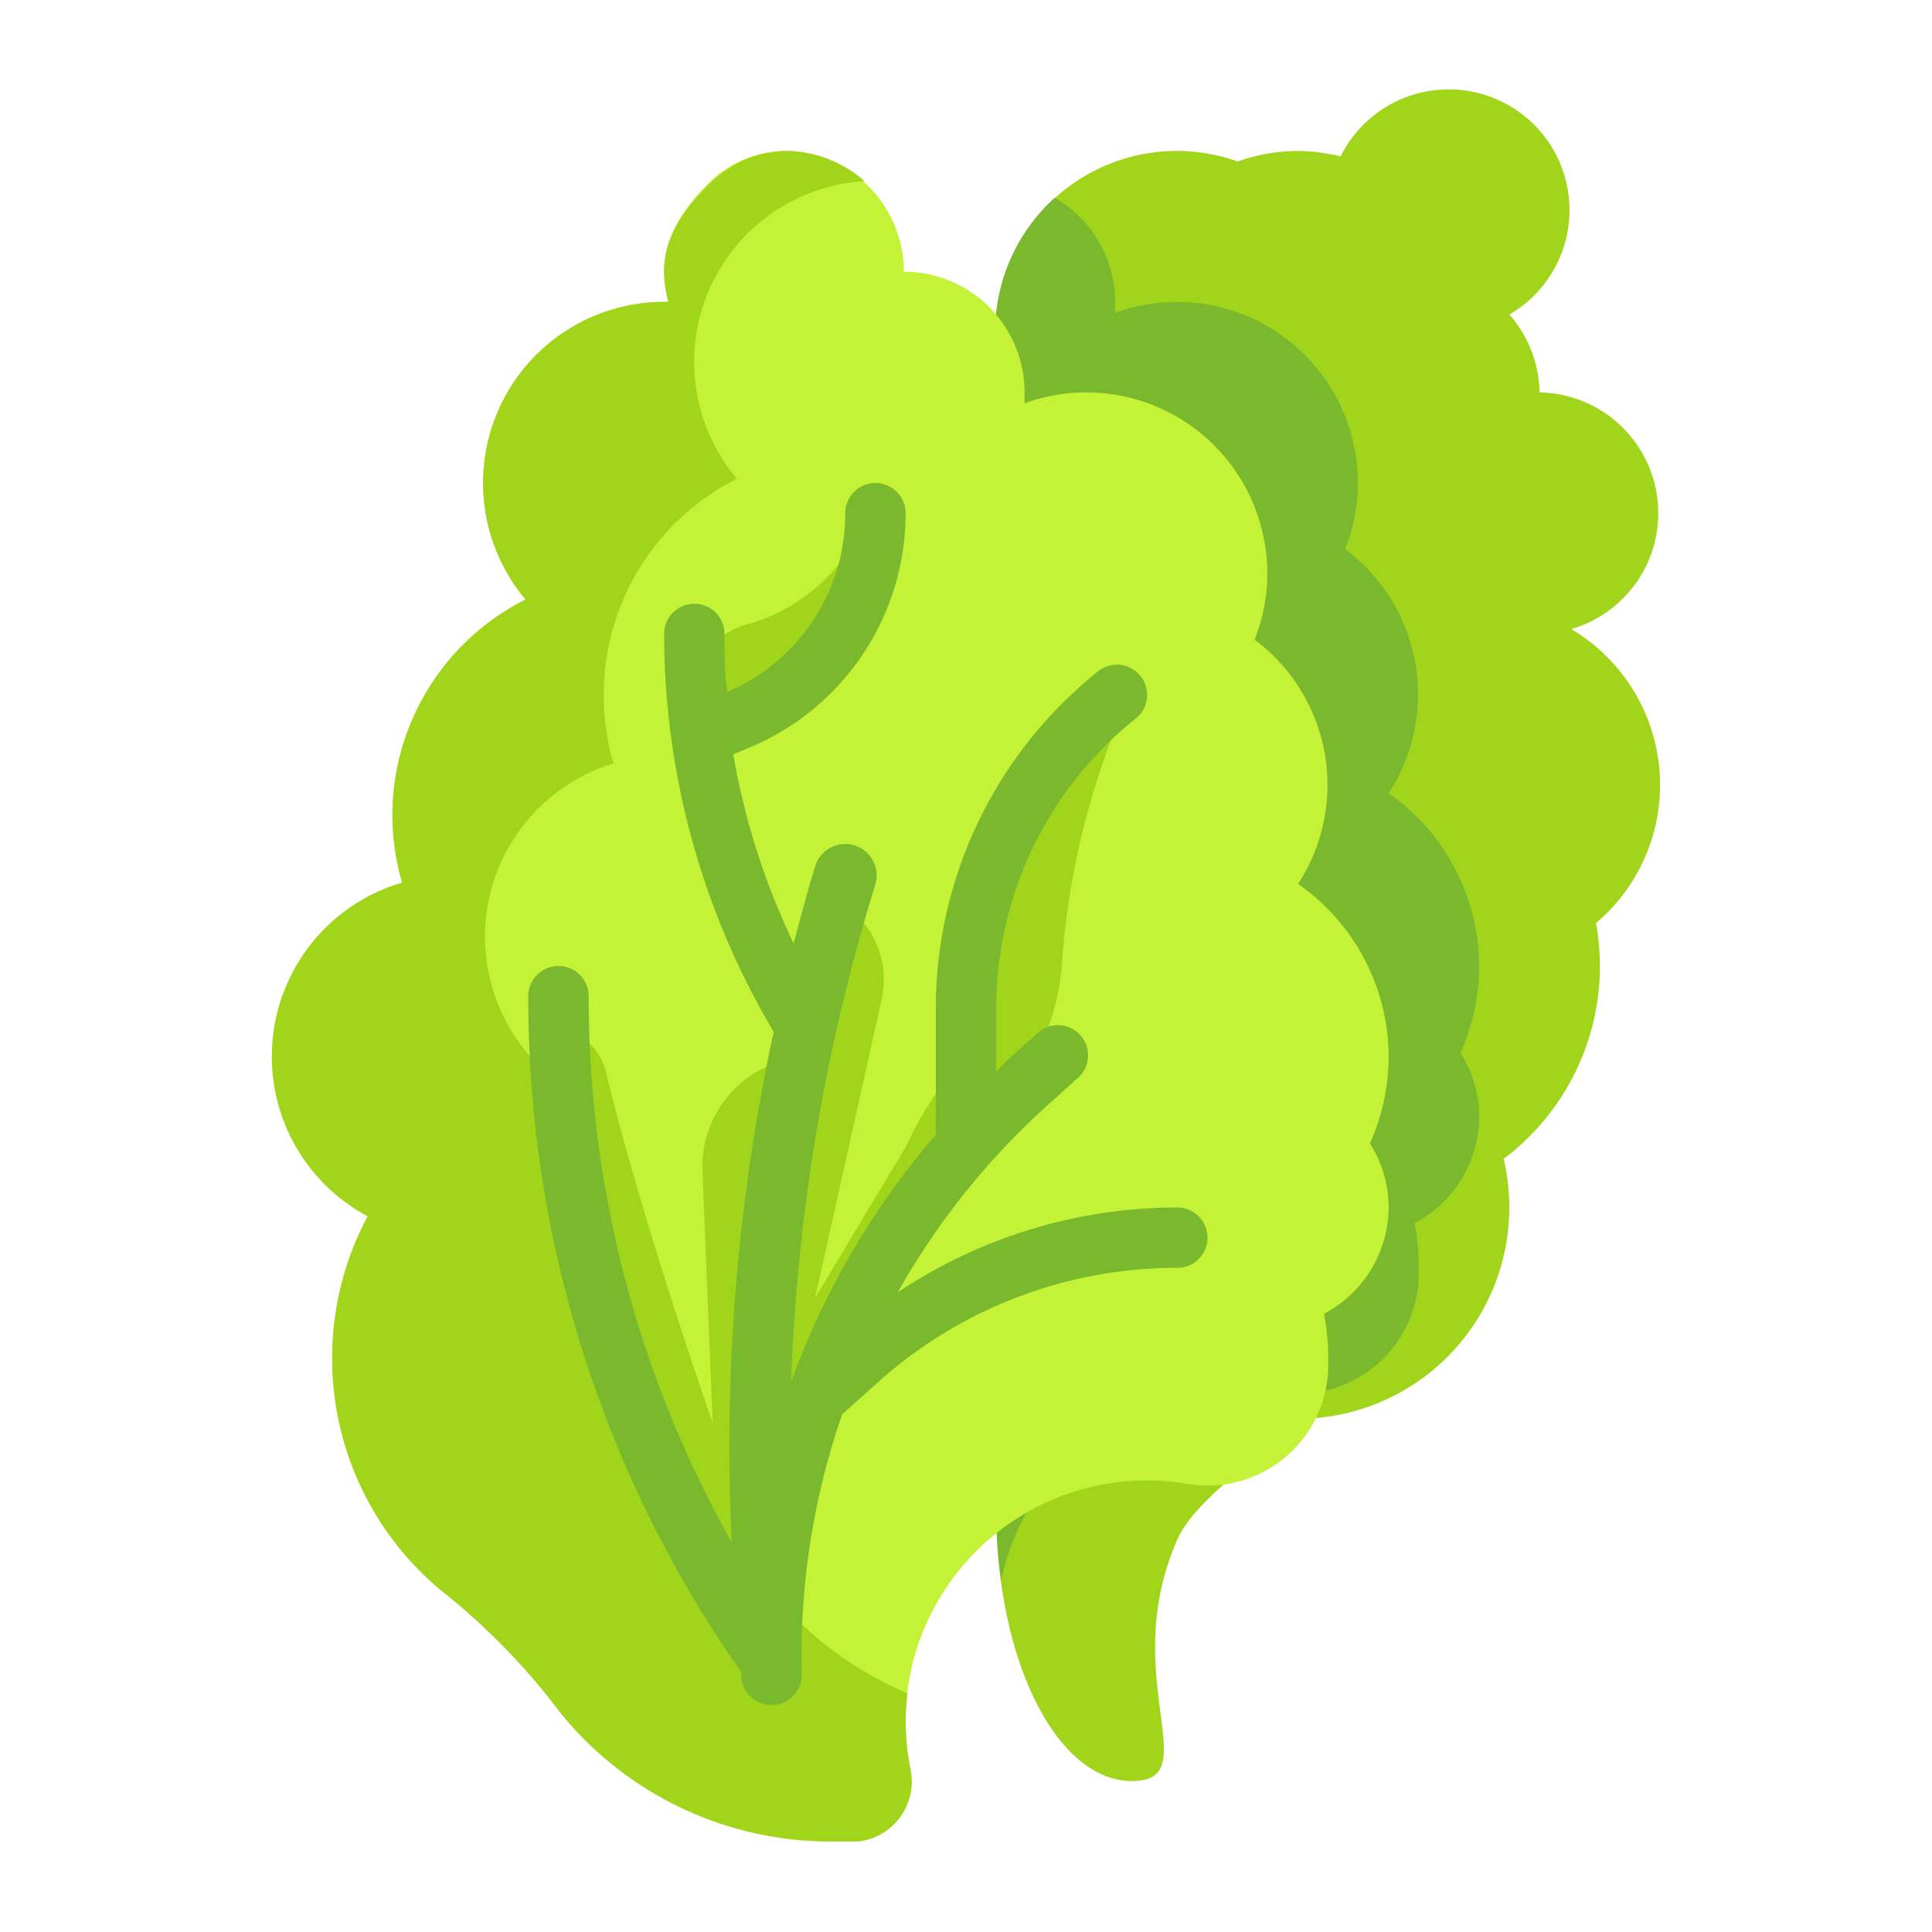 <svg height="512" viewBox="0 0 64 64" width="512" xmlns="http://www.w3.org/2000/svg"><path d="m52.05 20.84a4 4 0 0 0 -1.05-7.84 4 4 0 0 0 -1-2.58 4 4 0 1 0 -5.59-5.24 6.26 6.26 0 0 0 -1.41-.18 6 6 0 0 0 -2 .35 6 6 0 1 0 -2 11.65 6.25 6.25 0 0 0 1.79-.27 6 6 0 0 0 0 8.5 8 8 0 0 0 -3.79 6.77 8.12 8.12 0 0 0 .75 3.38 7 7 0 0 0 -1.75 4.62 6.82 6.82 0 0 0 .28 1.93 10.28 10.28 0 0 0 -3.28 8.07c0 5 2 9 4.5 9s-.5-3.45 1.5-8c.66-1.5 3.15-2.83 3.51-4h.49a7 7 0 0 0 6.81-8.61 8 8 0 0 0 3.19-6.39 8.33 8.33 0 0 0 -.13-1.42 6 6 0 0 0 -.82-9.74z" fill="#a1d51c"/><path d="m49 37a3.93 3.93 0 0 0 -.62-2.12 7.08 7.08 0 0 0 .62-2.88 7 7 0 0 0 -3-5.72 6 6 0 0 0 -1.44-8.09 5.93 5.93 0 0 0 .25-3.61 6 6 0 0 0 -4.21-4.36 6 6 0 0 0 -3.66.14c0-.12 0-.24 0-.36a4 4 0 0 0 -2-3.45 6 6 0 0 0 4.06 10.45 6.25 6.25 0 0 0 1.79-.27 6 6 0 0 0 0 8.5 8 8 0 0 0 -3.79 6.77 8.12 8.12 0 0 0 .75 3.38 7 7 0 0 0 -1.75 4.62 6.82 6.82 0 0 0 .28 1.93 10.28 10.28 0 0 0 -3.28 8.07 16.7 16.7 0 0 0 .17 2.39v-.06a8 8 0 0 1 9.13-6.22 4 4 0 0 0 4.7-4v-.11a8 8 0 0 0 -.14-1.48 4 4 0 0 0 2.14-3.52z" fill="#7ab92d"/><path d="m46 35a7 7 0 0 0 -3-5.72 6 6 0 0 0 -1.44-8.09 5.93 5.93 0 0 0 .25-3.61 6 6 0 0 0 -4.21-4.36 6 6 0 0 0 -3.66.14c0-.12 0-.24 0-.36a4 4 0 0 0 -4-4 4 4 0 0 0 -3.88-4 3.67 3.67 0 0 0 -2.65 1.13c-1.55 1.58-1.55 2.78-1.27 3.87h-.14a6 6 0 0 0 -4.59 9.86 8 8 0 0 0 -4.41 7.14 8.25 8.25 0 0 0 .32 2.24 6 6 0 0 0 -1.14 11.05 10 10 0 0 0 2.39 12.36 22.09 22.09 0 0 1 3.68 3.68 11.5 11.5 0 0 0 9.25 4.67h.93a2 2 0 0 0 1.74-2.34 8.1 8.1 0 0 1 0-3.29 8 8 0 0 1 9.13-6.22 4 4 0 0 0 4.7-4v-.15a8 8 0 0 0 -.14-1.48 4 4 0 0 0 2.14-3.52 3.93 3.93 0 0 0 -.62-2.12 7.08 7.08 0 0 0 .62-2.88z" fill="#c4f236"/><g fill="#a1d51c"><path d="m30.06 56.09a11.64 11.64 0 0 1 -4.81-3.76c-1-1.4-1.35-2.56-2.68-3.68a10 10 0 0 1 -3.57-7.65c0-1.7-.57-3.3.18-4.71a6 6 0 0 1 1.14-11 8.25 8.25 0 0 1 -.32-2.29 8 8 0 0 1 4.41-7.14 6 6 0 0 1 4.23-9.86 4 4 0 0 0 -2.52-1 3.67 3.67 0 0 0 -2.65 1.13c-1.61 1.58-1.61 2.78-1.33 3.87h-.14a6 6 0 0 0 -4.59 9.86 8 8 0 0 0 -4.41 7.14 8.25 8.25 0 0 0 .32 2.24 6 6 0 0 0 -1.14 11.05 10 10 0 0 0 2.39 12.36 22.09 22.09 0 0 1 3.68 3.68 11.5 11.5 0 0 0 9.25 4.67h.93a2 2 0 0 0 1.74-2.34 7.89 7.89 0 0 1 -.11-2.57z"/><path d="m30 38-3 5 2.2-9.86a3 3 0 0 0 -1.2-3.14l-2.41 9.63a20 20 0 0 0 -.59 4.81v10.56l1.88-7.15a19.94 19.94 0 0 1 4.4-8.6l3.72-4.25a2.52 2.52 0 0 0 -3.38.39 12.54 12.54 0 0 0 -1.62 2.61z"/><path d="m36.52 25.31a26.17 26.17 0 0 1 1.18-2.92c-1.79.94-3.4 2.86-4.42 6.23a20 20 0 0 0 -.83 8.43 7 7 0 0 0 2.72-5 25.84 25.84 0 0 1 1.35-6.74z"/><path d="m23 22.9v1.1l1.58-.63a6.38 6.38 0 0 0 3.94-5l.17-1.17a6.06 6.06 0 0 1 -4 3.5 2.33 2.33 0 0 0 -1.69 2.2z"/><path d="m23.27 38.78c.14 3.57.34 8.36.34 8.36s-2.34-6.65-3.53-11.61a2 2 0 0 0 -1.93-1.53l.52 3.36a48.78 48.78 0 0 0 5.58 16.28l.75 1.36.67-11.15a50.05 50.05 0 0 1 .69-5.73l.56-3.12a3.65 3.65 0 0 0 -3.65 3.78z"/></g><path d="m39 40a16.68 16.68 0 0 0 -9.26 2.81 24.5 24.5 0 0 1 4.93-6.17l1-.9a1 1 0 1 0 -1.34-1.48l-1 .9-.33.34v-2.09a12.29 12.29 0 0 1 4.65-9.63 1 1 0 0 0 -1.25-1.56 14.29 14.29 0 0 0 -5.4 11.18v4.19a26.27 26.27 0 0 0 -4.79 8.18 62.86 62.86 0 0 1 2.79-16.48 1 1 0 1 0 -2-.58c-.26.84-.48 1.69-.71 2.54a23.89 23.89 0 0 1 -2-6.26l.4-.17a8.41 8.41 0 0 0 5.31-7.82 1 1 0 0 0 -2 0 6.41 6.41 0 0 1 -3.91 5.92c-.09-.63-.09-1.28-.09-1.92a1 1 0 0 0 -2 0 25.84 25.84 0 0 0 3.63 13.18 64.87 64.87 0 0 0 -1.39 16.91 36.81 36.81 0 0 1 -4.74-18.09 1 1 0 0 0 -2 0 38.86 38.86 0 0 0 7.06 22.4v.2a1 1 0 0 0 1 .88h.07a1 1 0 0 0 .93-1 24.34 24.34 0 0 1 1.34-8.63l1.25-1.12a14.81 14.81 0 0 1 9.85-3.73 1 1 0 0 0 0-2z" fill="#7ab92d"/></svg>